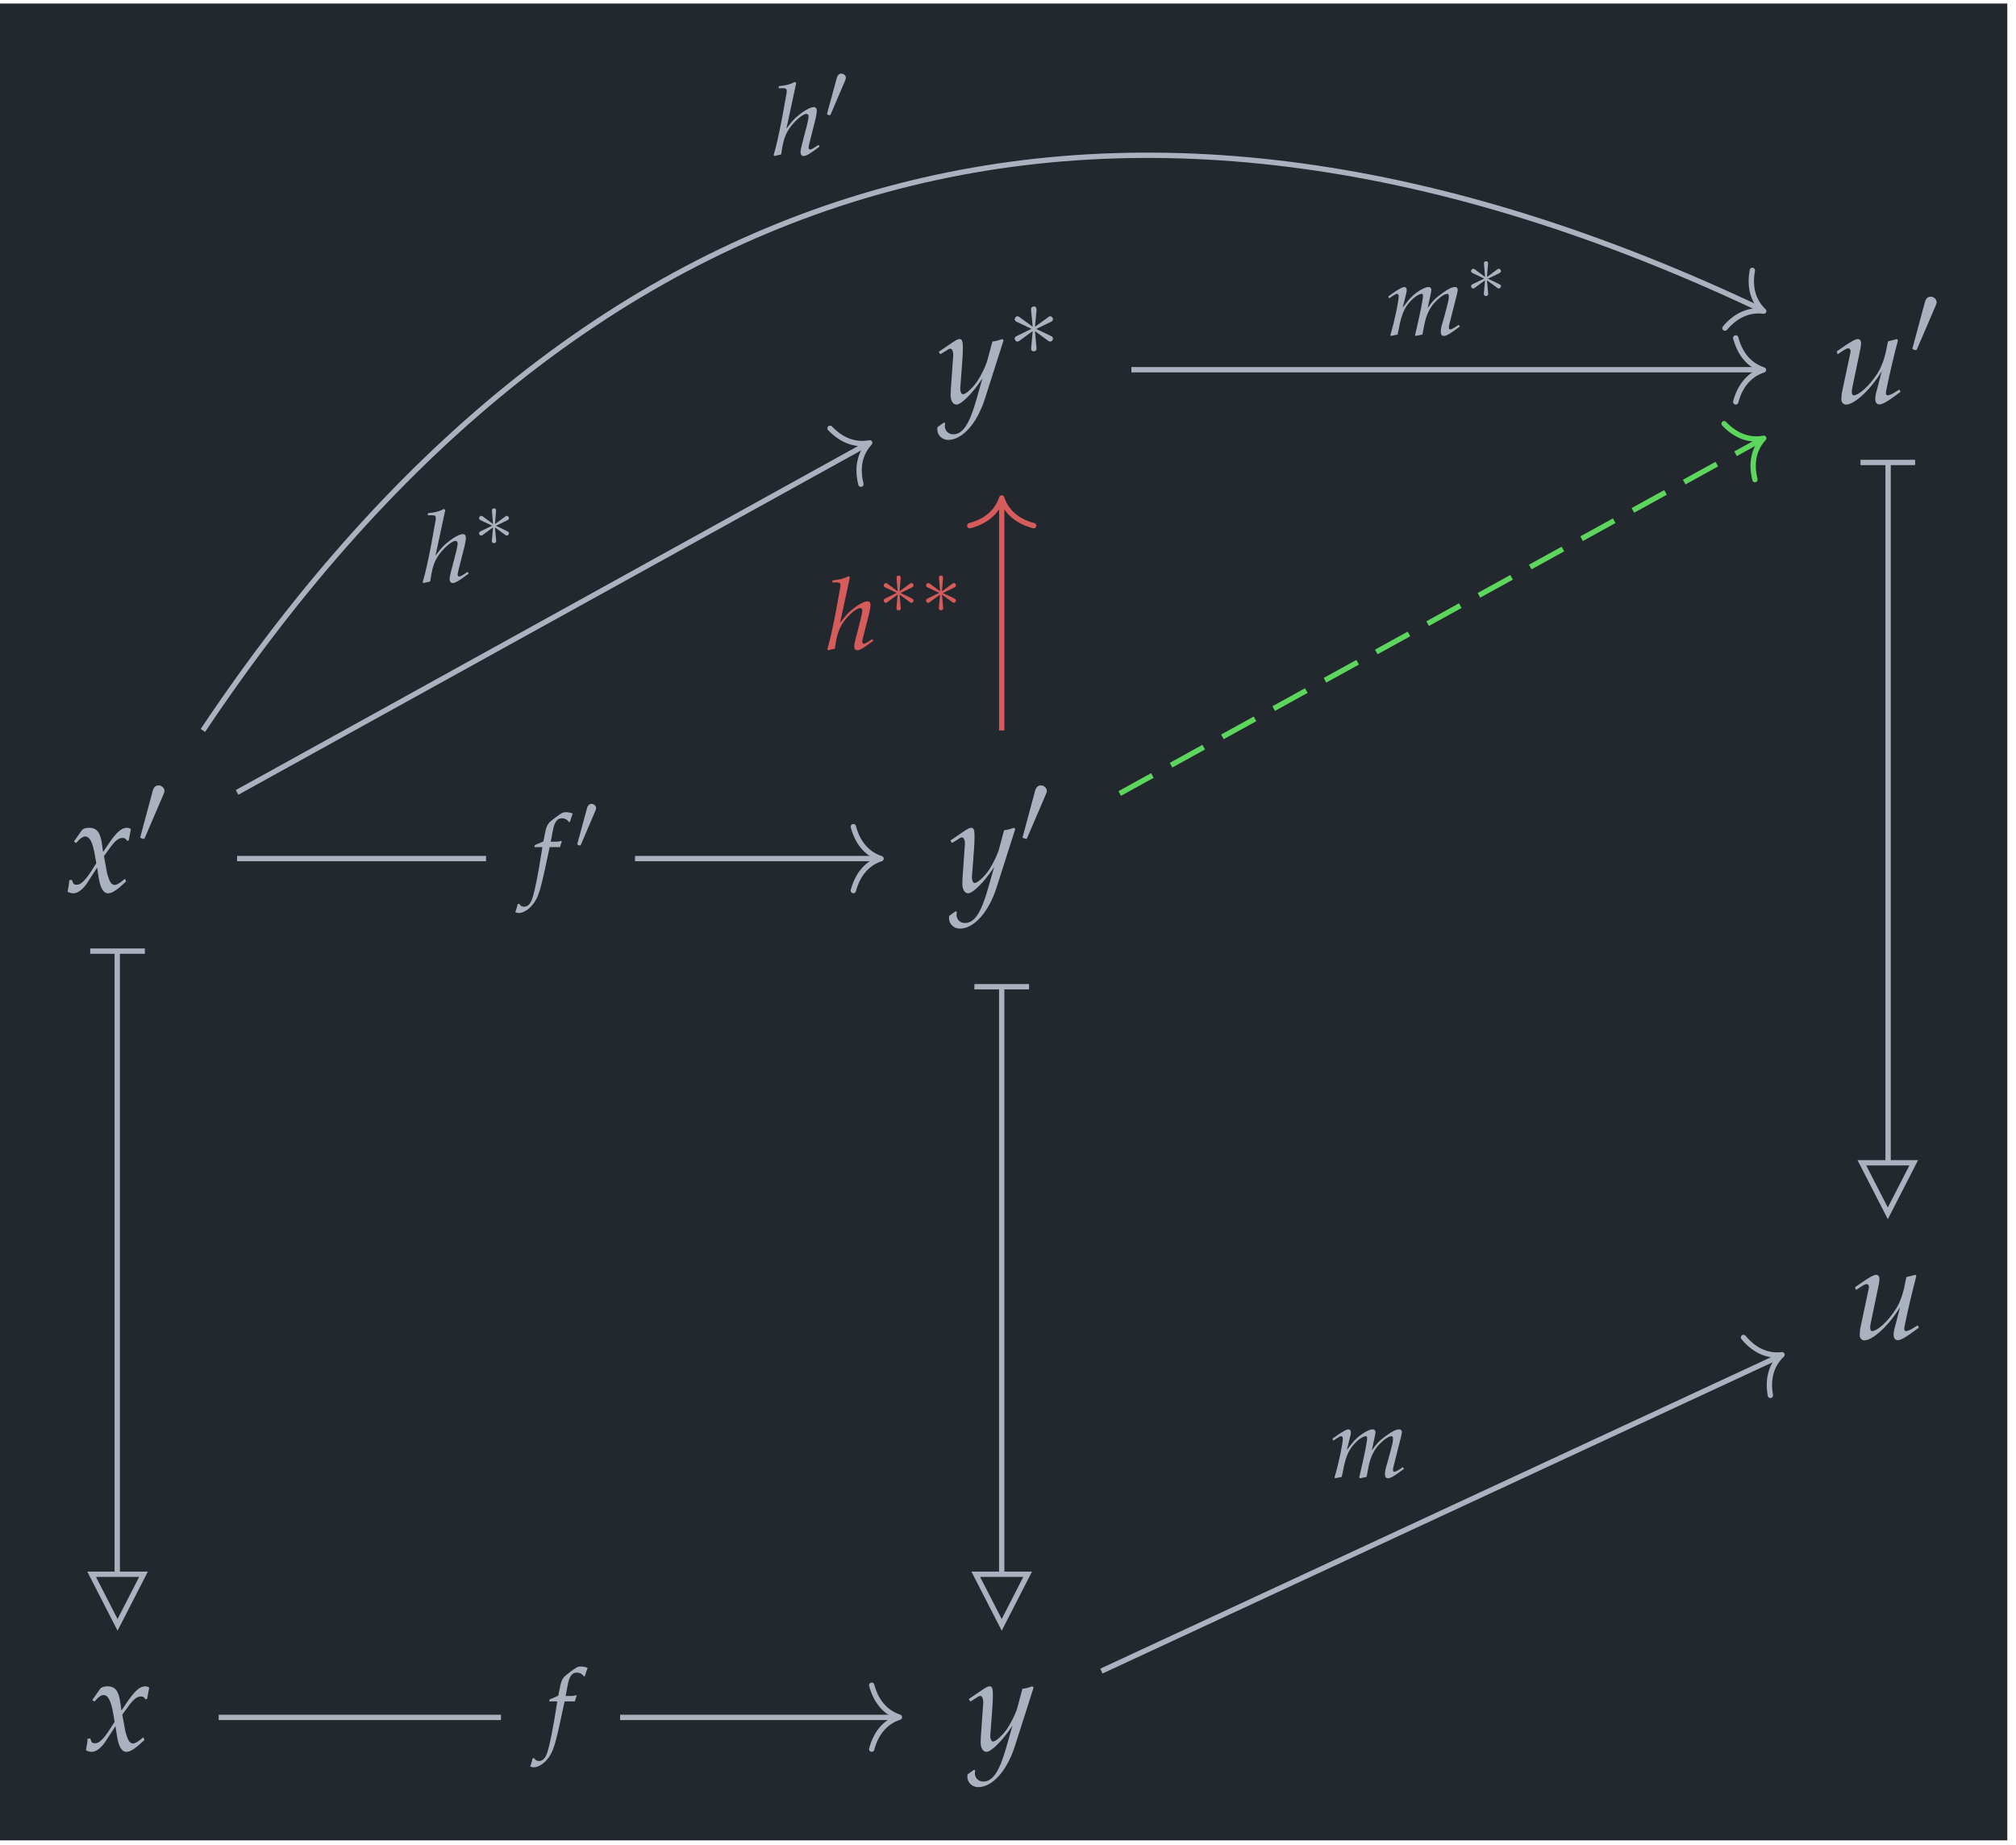 <?xml version="1.0" encoding="UTF-8"?>
<svg xmlns="http://www.w3.org/2000/svg" xmlns:xlink="http://www.w3.org/1999/xlink" width="180.217" height="164.917" viewBox="0 0 180.217 164.917">
<defs>
<g>
<g id="glyph-0-0">
<path d="M -0.078 2.141 C -0.094 2.219 -0.094 2.297 -0.094 2.359 C -0.094 2.875 0.344 3.281 0.875 3.281 C 2.141 3.281 3.453 1.812 4.156 -0.391 L 5.828 -5.625 L 5.703 -5.734 C 5.359 -5.609 5.078 -5.531 4.828 -5.516 L 4.406 -3.938 C 4.266 -3.375 3.844 -2.516 3.453 -1.922 C 3.031 -1.328 2.453 -0.797 2.188 -0.797 C 2.047 -0.797 1.938 -1.078 1.953 -1.375 L 1.969 -1.531 L 2.141 -3.828 C 2.172 -4.203 2.188 -4.656 2.188 -4.984 C 2.188 -5.531 2.109 -5.734 1.906 -5.734 C 1.75 -5.734 1.578 -5.656 1.016 -5.266 L 0.031 -4.594 L 0.172 -4.375 L 0.766 -4.734 L 0.812 -4.781 C 0.922 -4.844 1.016 -4.875 1.062 -4.875 C 1.219 -4.875 1.328 -4.656 1.328 -4.266 C 1.328 -4.25 1.328 -4.172 1.312 -4.078 L 1.109 -1.188 L 1.094 -0.719 C 1.094 -0.219 1.312 0.125 1.609 0.125 C 2.047 0.125 3.047 -0.875 3.938 -2.219 L 3.359 -0.188 C 2.75 1.922 2.156 2.781 1.328 2.781 C 0.906 2.781 0.578 2.469 0.578 2.047 C 0.578 1.984 0.594 1.891 0.609 1.781 L 0.484 1.734 Z M -0.078 2.141 "/>
</g>
<g id="glyph-0-1">
<path d="M 3.969 -1.156 C 3.875 -0.875 3.828 -0.547 3.828 -0.375 C 3.828 -0.078 3.969 0.109 4.188 0.109 C 4.5 0.109 4.922 -0.141 6.094 -1.016 L 5.984 -1.219 L 5.672 -1.031 C 5.375 -0.828 5.078 -0.703 4.938 -0.703 C 4.844 -0.703 4.781 -0.781 4.781 -0.906 C 4.781 -1 4.812 -1.125 4.844 -1.312 L 4.859 -1.375 C 5.125 -2.672 5.5 -4.266 5.859 -5.625 L 5.781 -5.734 L 4.969 -5.531 L 4.844 -4.922 C 4.672 -4 4.375 -3.188 4 -2.625 C 3.297 -1.547 2.375 -0.703 1.891 -0.703 C 1.797 -0.703 1.734 -0.812 1.734 -1.016 C 1.734 -1.172 1.766 -1.328 1.828 -1.625 L 2.5 -4.859 C 2.531 -5.047 2.562 -5.219 2.562 -5.375 C 2.562 -5.594 2.453 -5.734 2.281 -5.734 C 2.047 -5.734 1.594 -5.484 0.719 -4.859 L 0.375 -4.625 L 0.469 -4.375 L 0.844 -4.625 C 1.172 -4.844 1.312 -4.906 1.422 -4.906 C 1.531 -4.906 1.625 -4.797 1.625 -4.672 C 1.625 -4.625 1.609 -4.5 1.594 -4.453 L 0.844 -0.922 C 0.828 -0.812 0.797 -0.531 0.797 -0.359 C 0.797 -0.078 0.969 0.125 1.219 0.125 C 1.969 0.125 3.406 -1.203 4.406 -2.844 Z M 3.969 -1.156 "/>
</g>
<g id="glyph-0-2">
<path d="M 0.25 -1.047 C 0.25 -0.812 0.219 -0.656 0.156 -0.281 C 0.125 -0.125 0.125 -0.094 0.109 -0.016 C 0.281 0.078 0.469 0.125 0.625 0.125 C 1.016 0.125 1.469 -0.219 1.844 -0.781 L 2.75 -2.172 L 2.875 -1.344 C 3.031 -0.328 3.312 0.125 3.734 0.125 C 4 0.125 4.375 -0.078 4.766 -0.422 L 5.344 -0.938 L 5.234 -1.172 C 4.812 -0.812 4.516 -0.625 4.328 -0.625 C 4.141 -0.625 3.984 -0.75 3.875 -0.984 C 3.766 -1.219 3.625 -1.656 3.578 -2 L 3.359 -3.203 L 3.781 -3.781 C 4.328 -4.562 4.656 -4.828 5.031 -4.828 C 5.219 -4.828 5.359 -4.734 5.422 -4.562 L 5.578 -4.609 L 5.766 -5.625 C 5.625 -5.703 5.516 -5.734 5.406 -5.734 C 4.922 -5.734 4.453 -5.312 3.719 -4.219 L 3.281 -3.562 L 3.203 -4.125 C 3.062 -5.312 2.734 -5.734 2.031 -5.734 C 1.719 -5.734 1.469 -5.641 1.359 -5.484 L 0.672 -4.5 L 0.875 -4.375 C 1.219 -4.781 1.469 -4.953 1.688 -4.953 C 2.078 -4.953 2.344 -4.469 2.547 -3.297 L 2.672 -2.562 L 2.203 -1.828 C 1.688 -1.031 1.281 -0.641 0.953 -0.641 C 0.781 -0.641 0.641 -0.688 0.625 -0.75 L 0.484 -1.078 Z M 0.25 -1.047 "/>
</g>
<g id="glyph-1-0">
<path d="M 2.562 -3.969 C 2.562 -4.094 2.562 -4.328 2.328 -4.328 C 2.172 -4.328 2.047 -4.203 2.078 -4.078 L 2.078 -3.953 L 2.219 -2.516 L 1.016 -3.391 C 0.938 -3.438 0.922 -3.453 0.859 -3.453 C 0.719 -3.453 0.609 -3.312 0.609 -3.188 C 0.609 -3.047 0.703 -3 0.797 -2.953 L 2.109 -2.328 L 0.828 -1.703 C 0.672 -1.625 0.609 -1.594 0.609 -1.453 C 0.609 -1.312 0.719 -1.188 0.859 -1.188 C 0.922 -1.188 0.938 -1.188 1.172 -1.359 L 2.219 -2.125 L 2.078 -0.562 C 2.078 -0.359 2.234 -0.312 2.312 -0.312 C 2.422 -0.312 2.562 -0.375 2.562 -0.562 L 2.422 -2.125 L 3.609 -1.25 C 3.703 -1.203 3.719 -1.188 3.781 -1.188 C 3.906 -1.188 4.031 -1.312 4.031 -1.453 C 4.031 -1.594 3.953 -1.641 3.844 -1.688 C 3.281 -1.969 3.266 -1.969 2.531 -2.312 L 3.812 -2.938 C 3.953 -3.016 4.031 -3.047 4.031 -3.188 C 4.031 -3.328 3.906 -3.453 3.781 -3.453 C 3.719 -3.453 3.703 -3.453 3.469 -3.266 L 2.422 -2.516 Z M 2.562 -3.969 "/>
</g>
<g id="glyph-1-1">
<path d="M 2.359 -4.422 C 2.406 -4.531 2.438 -4.609 2.438 -4.703 C 2.438 -4.969 2.188 -5.203 1.906 -5.203 C 1.641 -5.203 1.484 -5.016 1.406 -4.781 L 0.312 -0.719 C 0.312 -0.703 0.266 -0.594 0.266 -0.578 C 0.266 -0.484 0.516 -0.422 0.578 -0.422 C 0.641 -0.422 0.656 -0.453 0.703 -0.562 Z M 2.359 -4.422 "/>
</g>
<g id="glyph-2-0">
<path d="M 2.547 -3.422 C 2.594 -3.594 2.656 -3.797 2.703 -3.922 L 2.672 -3.984 L 2.609 -3.969 C 2.391 -3.906 2.297 -3.906 1.859 -3.906 L 1.719 -3.906 L 1.906 -4.891 C 2.047 -5.672 2.297 -6 2.703 -6 C 2.969 -6 3.219 -5.875 3.344 -5.656 L 3.438 -5.688 C 3.484 -5.828 3.562 -6.109 3.641 -6.297 L 3.688 -6.422 C 3.547 -6.484 3.266 -6.547 3.062 -6.547 C 2.969 -6.547 2.812 -6.516 2.75 -6.484 C 2.531 -6.375 1.797 -5.828 1.594 -5.625 C 1.406 -5.422 1.297 -5.156 1.203 -4.641 L 1.062 -3.938 C 0.703 -3.766 0.516 -3.688 0.297 -3.609 L 0.25 -3.422 L 0.969 -3.422 L 0.891 -2.922 C 0.625 -1.172 0.297 0.484 0.094 1.094 C -0.062 1.625 -0.328 1.906 -0.656 1.906 C -0.859 1.906 -0.953 1.844 -1.109 1.641 L -1.234 1.672 C -1.281 1.875 -1.406 2.312 -1.453 2.391 C -1.359 2.438 -1.234 2.469 -1.141 2.469 C -0.766 2.469 -0.281 2.188 0.062 1.766 C 0.609 1.125 0.797 0.5 1.453 -2.625 C 1.484 -2.734 1.547 -3.078 1.625 -3.422 Z M 2.547 -3.422 "/>
</g>
<g id="glyph-2-1">
<path d="M 6.516 -0.922 L 6.281 -0.766 C 6.016 -0.594 5.828 -0.5 5.734 -0.5 C 5.672 -0.5 5.625 -0.578 5.625 -0.672 C 5.625 -0.766 5.641 -0.844 5.688 -1.031 L 6.359 -3.688 C 6.391 -3.844 6.422 -3.984 6.422 -4.047 C 6.422 -4.203 6.328 -4.297 6.188 -4.297 C 5.922 -4.297 5.578 -4.141 5.047 -3.75 C 4.484 -3.359 4.172 -3.047 3.734 -2.422 L 4 -3.656 C 4.031 -3.828 4.062 -3.969 4.062 -4.031 C 4.062 -4.188 3.969 -4.297 3.828 -4.297 C 3.562 -4.297 3.156 -4.109 2.656 -3.734 C 2.266 -3.422 2.094 -3.234 1.5 -2.453 L 1.797 -3.641 C 1.844 -3.781 1.859 -3.922 1.859 -4.031 C 1.859 -4.188 1.781 -4.297 1.656 -4.297 C 1.469 -4.297 1.125 -4.109 0.469 -3.641 L 0.219 -3.469 L 0.281 -3.281 L 0.562 -3.469 C 0.891 -3.672 0.922 -3.688 0.984 -3.688 C 1.078 -3.688 1.141 -3.609 1.141 -3.469 C 1.141 -3.016 0.781 -1.297 0.406 -0.016 L 0.438 0.078 L 1.047 -0.047 L 1.234 -0.969 C 1.453 -1.953 1.688 -2.484 2.188 -3.016 C 2.562 -3.422 2.969 -3.688 3.219 -3.688 C 3.281 -3.688 3.312 -3.625 3.312 -3.5 C 3.312 -3.188 3.109 -2.172 2.75 -0.609 L 2.609 -0.016 L 2.656 0.078 L 3.266 -0.047 L 3.453 -1.016 C 3.594 -1.734 3.906 -2.406 4.297 -2.844 C 4.781 -3.375 5.234 -3.688 5.516 -3.688 C 5.578 -3.688 5.625 -3.609 5.625 -3.469 C 5.625 -3.25 5.609 -3.125 5.406 -2.359 C 5.266 -1.797 5.109 -1.266 5.016 -0.953 C 4.938 -0.703 4.906 -0.469 4.906 -0.281 C 4.906 -0.047 5 0.078 5.172 0.078 C 5.406 0.078 5.734 -0.109 6.609 -0.766 Z M 6.516 -0.922 "/>
</g>
<g id="glyph-2-2">
<path d="M 2.109 -6.438 L 2 -6.547 C 1.531 -6.312 1.219 -6.234 0.578 -6.172 L 0.531 -5.984 L 0.969 -5.984 C 1.172 -5.984 1.266 -5.922 1.266 -5.766 C 1.266 -5.688 1.266 -5.609 1.25 -5.547 L 0.875 -3.469 C 0.625 -2.109 0.281 -0.578 0.094 -0.016 L 0.156 0.078 L 0.766 -0.062 C 0.906 -1.094 1.062 -1.625 1.328 -2.109 C 1.719 -2.828 2.641 -3.688 3.016 -3.688 C 3.125 -3.688 3.219 -3.609 3.219 -3.5 C 3.219 -3.344 3.156 -3 3.078 -2.703 L 2.625 -0.953 C 2.547 -0.641 2.5 -0.438 2.5 -0.266 C 2.5 -0.047 2.609 0.078 2.781 0.078 C 3 0.078 3.328 -0.109 4.203 -0.766 L 4.109 -0.922 L 3.875 -0.766 C 3.625 -0.594 3.422 -0.5 3.344 -0.5 C 3.281 -0.5 3.219 -0.578 3.219 -0.672 C 3.219 -0.766 3.234 -0.844 3.281 -1.031 L 3.859 -3.312 C 3.906 -3.547 3.953 -3.828 3.953 -3.984 C 3.953 -4.172 3.859 -4.297 3.688 -4.297 C 3.391 -4.297 2.844 -4 2.281 -3.531 C 1.969 -3.281 1.812 -3.109 1.406 -2.594 L 1.234 -2.359 Z M 2.109 -6.438 "/>
</g>
<g id="glyph-3-0">
<path d="M 1.828 -3.438 C 1.859 -3.516 1.891 -3.594 1.891 -3.656 C 1.891 -3.875 1.703 -4.047 1.484 -4.047 C 1.281 -4.047 1.156 -3.906 1.094 -3.719 L 0.234 -0.562 C 0.234 -0.547 0.203 -0.469 0.203 -0.453 C 0.203 -0.375 0.391 -0.328 0.453 -0.328 C 0.5 -0.328 0.5 -0.344 0.547 -0.438 Z M 1.828 -3.438 "/>
</g>
<g id="glyph-3-1">
<path d="M 1.984 -3.094 C 2 -3.188 2 -3.359 1.812 -3.359 C 1.688 -3.359 1.594 -3.266 1.625 -3.172 L 1.625 -3.078 L 1.719 -1.953 L 0.797 -2.641 C 0.734 -2.672 0.719 -2.688 0.672 -2.688 C 0.562 -2.688 0.469 -2.578 0.469 -2.484 C 0.469 -2.359 0.547 -2.344 0.609 -2.297 L 1.641 -1.812 L 0.641 -1.328 C 0.531 -1.266 0.469 -1.234 0.469 -1.125 C 0.469 -1.016 0.562 -0.922 0.672 -0.922 C 0.719 -0.922 0.734 -0.922 0.906 -1.062 L 1.719 -1.656 L 1.609 -0.438 C 1.609 -0.281 1.75 -0.25 1.797 -0.25 C 1.891 -0.25 2 -0.297 2 -0.438 L 1.891 -1.656 L 2.812 -0.984 C 2.875 -0.938 2.891 -0.922 2.938 -0.922 C 3.047 -0.922 3.141 -1.031 3.141 -1.125 C 3.141 -1.234 3.078 -1.266 2.984 -1.312 C 2.547 -1.531 2.547 -1.531 1.969 -1.797 L 2.969 -2.281 C 3.078 -2.344 3.141 -2.375 3.141 -2.484 C 3.141 -2.594 3.047 -2.688 2.938 -2.688 C 2.891 -2.688 2.875 -2.688 2.703 -2.547 L 1.891 -1.953 Z M 1.984 -3.094 "/>
</g>
</g>
<clipPath id="clip-0">
<path clip-rule="nonzero" d="M 0 0.316 L 179.438 0.316 L 179.438 164.52 L 0 164.52 Z M 0 0.316 "/>
</clipPath>
</defs>
<g clip-path="url(#clip-0)">
<path fill-rule="nonzero" fill="rgb(13.724%, 15.294%, 18.039%)" fill-opacity="1" d="M 0 164.52 L 179.438 164.52 L 179.438 0.316 L 0 0.316 Z M 0 164.52 "/>
</g>
<g fill="rgb(67.059%, 69.803%, 74.901%)" fill-opacity="1">
<use xlink:href="#glyph-0-0" x="83.886" y="36.044"/>
</g>
<g fill="rgb(67.059%, 69.803%, 74.901%)" fill-opacity="1">
<use xlink:href="#glyph-1-0" x="90.098" y="31.724"/>
</g>
<g fill="rgb(67.059%, 69.803%, 74.901%)" fill-opacity="1">
<use xlink:href="#glyph-0-1" x="163.806" y="36.044"/>
</g>
<g fill="rgb(67.059%, 69.803%, 74.901%)" fill-opacity="1">
<use xlink:href="#glyph-1-1" x="170.685" y="31.724"/>
</g>
<g fill="rgb(67.059%, 69.803%, 74.901%)" fill-opacity="1">
<use xlink:href="#glyph-0-2" x="5.934" y="79.733"/>
</g>
<g fill="rgb(67.059%, 69.803%, 74.901%)" fill-opacity="1">
<use xlink:href="#glyph-1-1" x="12.265" y="75.413"/>
</g>
<g fill="rgb(67.059%, 69.803%, 74.901%)" fill-opacity="1">
<use xlink:href="#glyph-0-0" x="84.93" y="79.733"/>
</g>
<g fill="rgb(67.059%, 69.803%, 74.901%)" fill-opacity="1">
<use xlink:href="#glyph-1-1" x="91.142" y="75.413"/>
</g>
<g fill="rgb(67.059%, 69.803%, 74.901%)" fill-opacity="1">
<use xlink:href="#glyph-0-1" x="165.447" y="119.697"/>
</g>
<g fill="rgb(67.059%, 69.803%, 74.901%)" fill-opacity="1">
<use xlink:href="#glyph-0-2" x="7.574" y="156.482"/>
</g>
<g fill="rgb(67.059%, 69.803%, 74.901%)" fill-opacity="1">
<use xlink:href="#glyph-0-0" x="86.57" y="156.482"/>
</g>
<path fill="none" stroke-width="0.478" stroke-linecap="butt" stroke-linejoin="miter" stroke="rgb(67.059%, 69.803%, 74.901%)" stroke-opacity="1" stroke-miterlimit="10" d="M -79.556 8.055 L -79.556 -47.65 " transform="matrix(0.996, 0, 0, -0.996, 89.719, 93.169)"/>
<path fill="none" stroke-width="0.478" stroke-linecap="butt" stroke-linejoin="miter" stroke="rgb(67.059%, 69.803%, 74.901%)" stroke-opacity="1" stroke-miterlimit="10" d="M 0.002 2.452 L 0.002 -2.452 " transform="matrix(0, -0.996, -0.996, 0, 10.508, 85.029)"/>
<path fill="none" stroke-width="0.478" stroke-linecap="butt" stroke-linejoin="miter" stroke="rgb(67.059%, 69.803%, 74.901%)" stroke-opacity="1" stroke-miterlimit="10" d="M 4.782 -0 L 0.239 2.33 L 0.239 -2.327 Z M 4.782 -0 " transform="matrix(0, 0.996, 0.996, 0, 10.508, 140.492)"/>
<path fill="none" stroke-width="0.478" stroke-linecap="butt" stroke-linejoin="miter" stroke="rgb(67.059%, 69.803%, 74.901%)" stroke-opacity="1" stroke-miterlimit="10" d="M -0.173 4.862 L -0.173 -47.65 " transform="matrix(0.996, 0, 0, -0.996, 89.719, 93.169)"/>
<path fill="none" stroke-width="0.478" stroke-linecap="butt" stroke-linejoin="miter" stroke="rgb(67.059%, 69.803%, 74.901%)" stroke-opacity="1" stroke-miterlimit="10" d="M 0 2.452 L 0 -2.452 " transform="matrix(0, -0.996, -0.996, 0, 89.547, 88.207)"/>
<path fill="none" stroke-width="0.478" stroke-linecap="butt" stroke-linejoin="miter" stroke="rgb(67.059%, 69.803%, 74.901%)" stroke-opacity="1" stroke-miterlimit="10" d="M 4.782 0 L 0.239 2.327 L 0.239 -2.33 Z M 4.782 0 " transform="matrix(0, 0.996, 0.996, 0, 89.547, 140.492)"/>
<path fill="none" stroke-width="0.478" stroke-linecap="butt" stroke-linejoin="miter" stroke="rgb(67.059%, 69.803%, 74.901%)" stroke-opacity="1" stroke-miterlimit="10" d="M -68.802 16.482 L -11.244 16.482 " transform="matrix(0.996, 0, 0, -0.996, 89.719, 93.169)"/>
<path fill="none" stroke-width="0.478" stroke-linecap="round" stroke-linejoin="round" stroke="rgb(67.059%, 69.803%, 74.901%)" stroke-opacity="1" stroke-miterlimit="10" d="M -2.488 2.868 C -2.032 1.146 -1.02 0.334 -0 0 C -1.02 -0.333 -2.032 -1.149 -2.488 -2.868 " transform="matrix(0.996, 0, 0, -0.996, 78.762, 76.758)"/>
<path fill-rule="nonzero" fill="rgb(13.724%, 15.294%, 18.039%)" fill-opacity="1" d="M 43.449 84.41 L 56.766 84.41 L 56.766 69.105 L 43.449 69.105 Z M 43.449 84.41 "/>
<g fill="rgb(67.059%, 69.803%, 74.901%)" fill-opacity="1">
<use xlink:href="#glyph-2-0" x="47.514" y="79.151"/>
</g>
<g fill="rgb(67.059%, 69.803%, 74.901%)" fill-opacity="1">
<use xlink:href="#glyph-3-0" x="51.399" y="75.91"/>
</g>
<path fill="none" stroke-width="0.478" stroke-linecap="butt" stroke-linejoin="miter" stroke="rgb(67.059%, 69.803%, 74.901%)" stroke-opacity="1" stroke-miterlimit="10" d="M -70.45 -60.601 L -9.597 -60.601 " transform="matrix(0.996, 0, 0, -0.996, 89.719, 93.169)"/>
<path fill="none" stroke-width="0.478" stroke-linecap="round" stroke-linejoin="round" stroke="rgb(67.059%, 69.803%, 74.901%)" stroke-opacity="1" stroke-miterlimit="10" d="M -2.488 2.868 C -2.033 1.149 -1.02 0.333 -0 -0 C -1.02 -0.334 -2.033 -1.146 -2.488 -2.868 " transform="matrix(0.996, 0, 0, -0.996, 80.403, 153.508)"/>
<path fill-rule="nonzero" fill="rgb(13.724%, 15.294%, 18.039%)" fill-opacity="1" d="M 44.781 160.781 L 55.434 160.781 L 55.434 146.23 L 44.781 146.23 Z M 44.781 160.781 "/>
<g fill="rgb(67.059%, 69.803%, 74.901%)" fill-opacity="1">
<use xlink:href="#glyph-2-0" x="48.845" y="155.522"/>
</g>
<path fill="none" stroke-width="0.478" stroke-linecap="butt" stroke-linejoin="miter" stroke="rgb(67.059%, 69.803%, 74.901%)" stroke-opacity="1" stroke-miterlimit="10" d="M 8.772 -56.446 L 69.668 -28.164 " transform="matrix(0.996, 0, 0, -0.996, 89.719, 93.169)"/>
<path fill="none" stroke-width="0.478" stroke-linecap="round" stroke-linejoin="round" stroke="rgb(67.059%, 69.803%, 74.901%)" stroke-opacity="1" stroke-miterlimit="10" d="M -2.486 2.867 C -2.034 1.148 -1.019 0.335 -0.002 0.001 C -1.019 -0.336 -2.031 -1.146 -2.485 -2.869 " transform="matrix(0.903, -0.419, -0.419, -0.903, 159.303, 121.109)"/>
<g fill="rgb(67.059%, 69.803%, 74.901%)" fill-opacity="1">
<use xlink:href="#glyph-2-1" x="118.898" y="132.075"/>
</g>
<path fill="none" stroke-width="0.478" stroke-linecap="butt" stroke-linejoin="miter" stroke="rgb(36.078%, 83.922%, 36.078%)" stroke-opacity="1" stroke-dasharray="3.347 1.913" stroke-miterlimit="10" d="M 10.42 22.324 L 68.036 54.11 " transform="matrix(0.996, 0, 0, -0.996, 89.719, 93.169)"/>
<path fill="none" stroke-width="0.478" stroke-linecap="round" stroke-linejoin="round" stroke="rgb(36.078%, 83.922%, 36.078%)" stroke-opacity="1" stroke-miterlimit="10" d="M -2.488 2.868 C -2.031 1.146 -1.019 0.333 -0.002 0 C -1.02 -0.335 -2.032 -1.147 -2.485 -2.869 " transform="matrix(0.872, -0.481, -0.481, -0.872, 157.669, 39.179)"/>
<path fill="none" stroke-width="0.478" stroke-linecap="butt" stroke-linejoin="miter" stroke="rgb(67.059%, 69.803%, 74.901%)" stroke-opacity="1" stroke-miterlimit="10" d="M -71.87 27.981 C -37.181 79.854 10.498 93.017 68.024 65.742 " transform="matrix(0.996, 0, 0, -0.996, 89.719, 93.169)"/>
<path fill="none" stroke-width="0.478" stroke-linecap="round" stroke-linejoin="round" stroke="rgb(67.059%, 69.803%, 74.901%)" stroke-opacity="1" stroke-miterlimit="10" d="M -2.487 2.868 C -2.032 1.148 -1.021 0.333 0.001 0.001 C -1.021 -0.335 -2.033 -1.15 -2.486 -2.867 " transform="matrix(0.9, 0.427, 0.427, -0.9, 157.663, 27.813)"/>
<g fill="rgb(67.059%, 69.803%, 74.901%)" fill-opacity="1">
<use xlink:href="#glyph-2-2" x="69.064" y="13.87"/>
</g>
<g fill="rgb(67.059%, 69.803%, 74.901%)" fill-opacity="1">
<use xlink:href="#glyph-3-0" x="73.726" y="10.629"/>
</g>
<path fill="none" stroke-width="0.478" stroke-linecap="butt" stroke-linejoin="miter" stroke="rgb(67.059%, 69.803%, 74.901%)" stroke-opacity="1" stroke-miterlimit="10" d="M 79.382 51.937 L 79.382 -10.702 " transform="matrix(0.996, 0, 0, -0.996, 89.719, 93.169)"/>
<path fill="none" stroke-width="0.478" stroke-linecap="butt" stroke-linejoin="miter" stroke="rgb(67.059%, 69.803%, 74.901%)" stroke-opacity="1" stroke-miterlimit="10" d="M -0.001 2.452 L -0.001 -2.452 " transform="matrix(0, -0.996, -0.996, 0, 168.758, 41.339)"/>
<path fill="none" stroke-width="0.478" stroke-linecap="butt" stroke-linejoin="miter" stroke="rgb(67.059%, 69.803%, 74.901%)" stroke-opacity="1" stroke-miterlimit="10" d="M 4.779 0 L 0.24 2.327 L 0.24 -2.33 Z M 4.779 0 " transform="matrix(0, 0.996, 0.996, 0, 168.758, 103.707)"/>
<path fill="none" stroke-width="0.478" stroke-linecap="butt" stroke-linejoin="miter" stroke="rgb(67.059%, 69.803%, 74.901%)" stroke-opacity="1" stroke-miterlimit="10" d="M 11.467 60.36 L 67.977 60.36 " transform="matrix(0.996, 0, 0, -0.996, 89.719, 93.169)"/>
<path fill="none" stroke-width="0.478" stroke-linecap="round" stroke-linejoin="round" stroke="rgb(67.059%, 69.803%, 74.901%)" stroke-opacity="1" stroke-miterlimit="10" d="M -2.487 2.87 C -2.031 1.148 -1.019 0.335 0.001 -0.002 C -1.019 -0.335 -2.031 -1.148 -2.487 -2.87 " transform="matrix(0.996, 0, 0, -0.996, 157.64, 33.068)"/>
<g fill="rgb(67.059%, 69.803%, 74.901%)" fill-opacity="1">
<use xlink:href="#glyph-2-1" x="123.891" y="29.955"/>
</g>
<g fill="rgb(67.059%, 69.803%, 74.901%)" fill-opacity="1">
<use xlink:href="#glyph-3-1" x="131.035" y="26.714"/>
</g>
<path fill="none" stroke-width="0.478" stroke-linecap="butt" stroke-linejoin="miter" stroke="rgb(67.059%, 69.803%, 74.901%)" stroke-opacity="1" stroke-miterlimit="10" d="M -68.802 22.422 L -12.233 53.698 " transform="matrix(0.996, 0, 0, -0.996, 89.719, 93.169)"/>
<path fill="none" stroke-width="0.478" stroke-linecap="round" stroke-linejoin="round" stroke="rgb(67.059%, 69.803%, 74.901%)" stroke-opacity="1" stroke-miterlimit="10" d="M -2.486 2.868 C -2.034 1.148 -1.021 0.337 -0.001 0.001 C -1.021 -0.336 -2.034 -1.147 -2.489 -2.869 " transform="matrix(0.871, -0.482, -0.482, -0.871, 77.747, 39.587)"/>
<g fill="rgb(67.059%, 69.803%, 74.901%)" fill-opacity="1">
<use xlink:href="#glyph-2-2" x="37.693" y="52.044"/>
</g>
<g fill="rgb(67.059%, 69.803%, 74.901%)" fill-opacity="1">
<use xlink:href="#glyph-3-1" x="42.356" y="48.803"/>
</g>
<path fill="none" stroke-width="0.478" stroke-linecap="butt" stroke-linejoin="miter" stroke="rgb(83.922%, 36.078%, 36.078%)" stroke-opacity="1" stroke-miterlimit="10" d="M -0.173 27.981 L -0.173 48.625 " transform="matrix(0.996, 0, 0, -0.996, 89.719, 93.169)"/>
<path fill="none" stroke-width="0.478" stroke-linecap="round" stroke-linejoin="round" stroke="rgb(83.922%, 36.078%, 36.078%)" stroke-opacity="1" stroke-miterlimit="10" d="M -2.486 2.868 C -2.03 1.149 -1.018 0.333 0.002 -0 C -1.018 -0.334 -2.03 -1.146 -2.486 -2.868 " transform="matrix(0, -0.996, -0.996, 0, 89.547, 44.517)"/>
<g fill="rgb(83.922%, 36.078%, 36.078%)" fill-opacity="1">
<use xlink:href="#glyph-2-2" x="73.863" y="58.051"/>
</g>
<g fill="rgb(83.922%, 36.078%, 36.078%)" fill-opacity="1">
<use xlink:href="#glyph-3-1" x="78.525" y="54.811"/>
</g>
<g fill="rgb(83.922%, 36.078%, 36.078%)" fill-opacity="1">
<use xlink:href="#glyph-3-1" x="82.316" y="54.811"/>
</g>
</svg>
